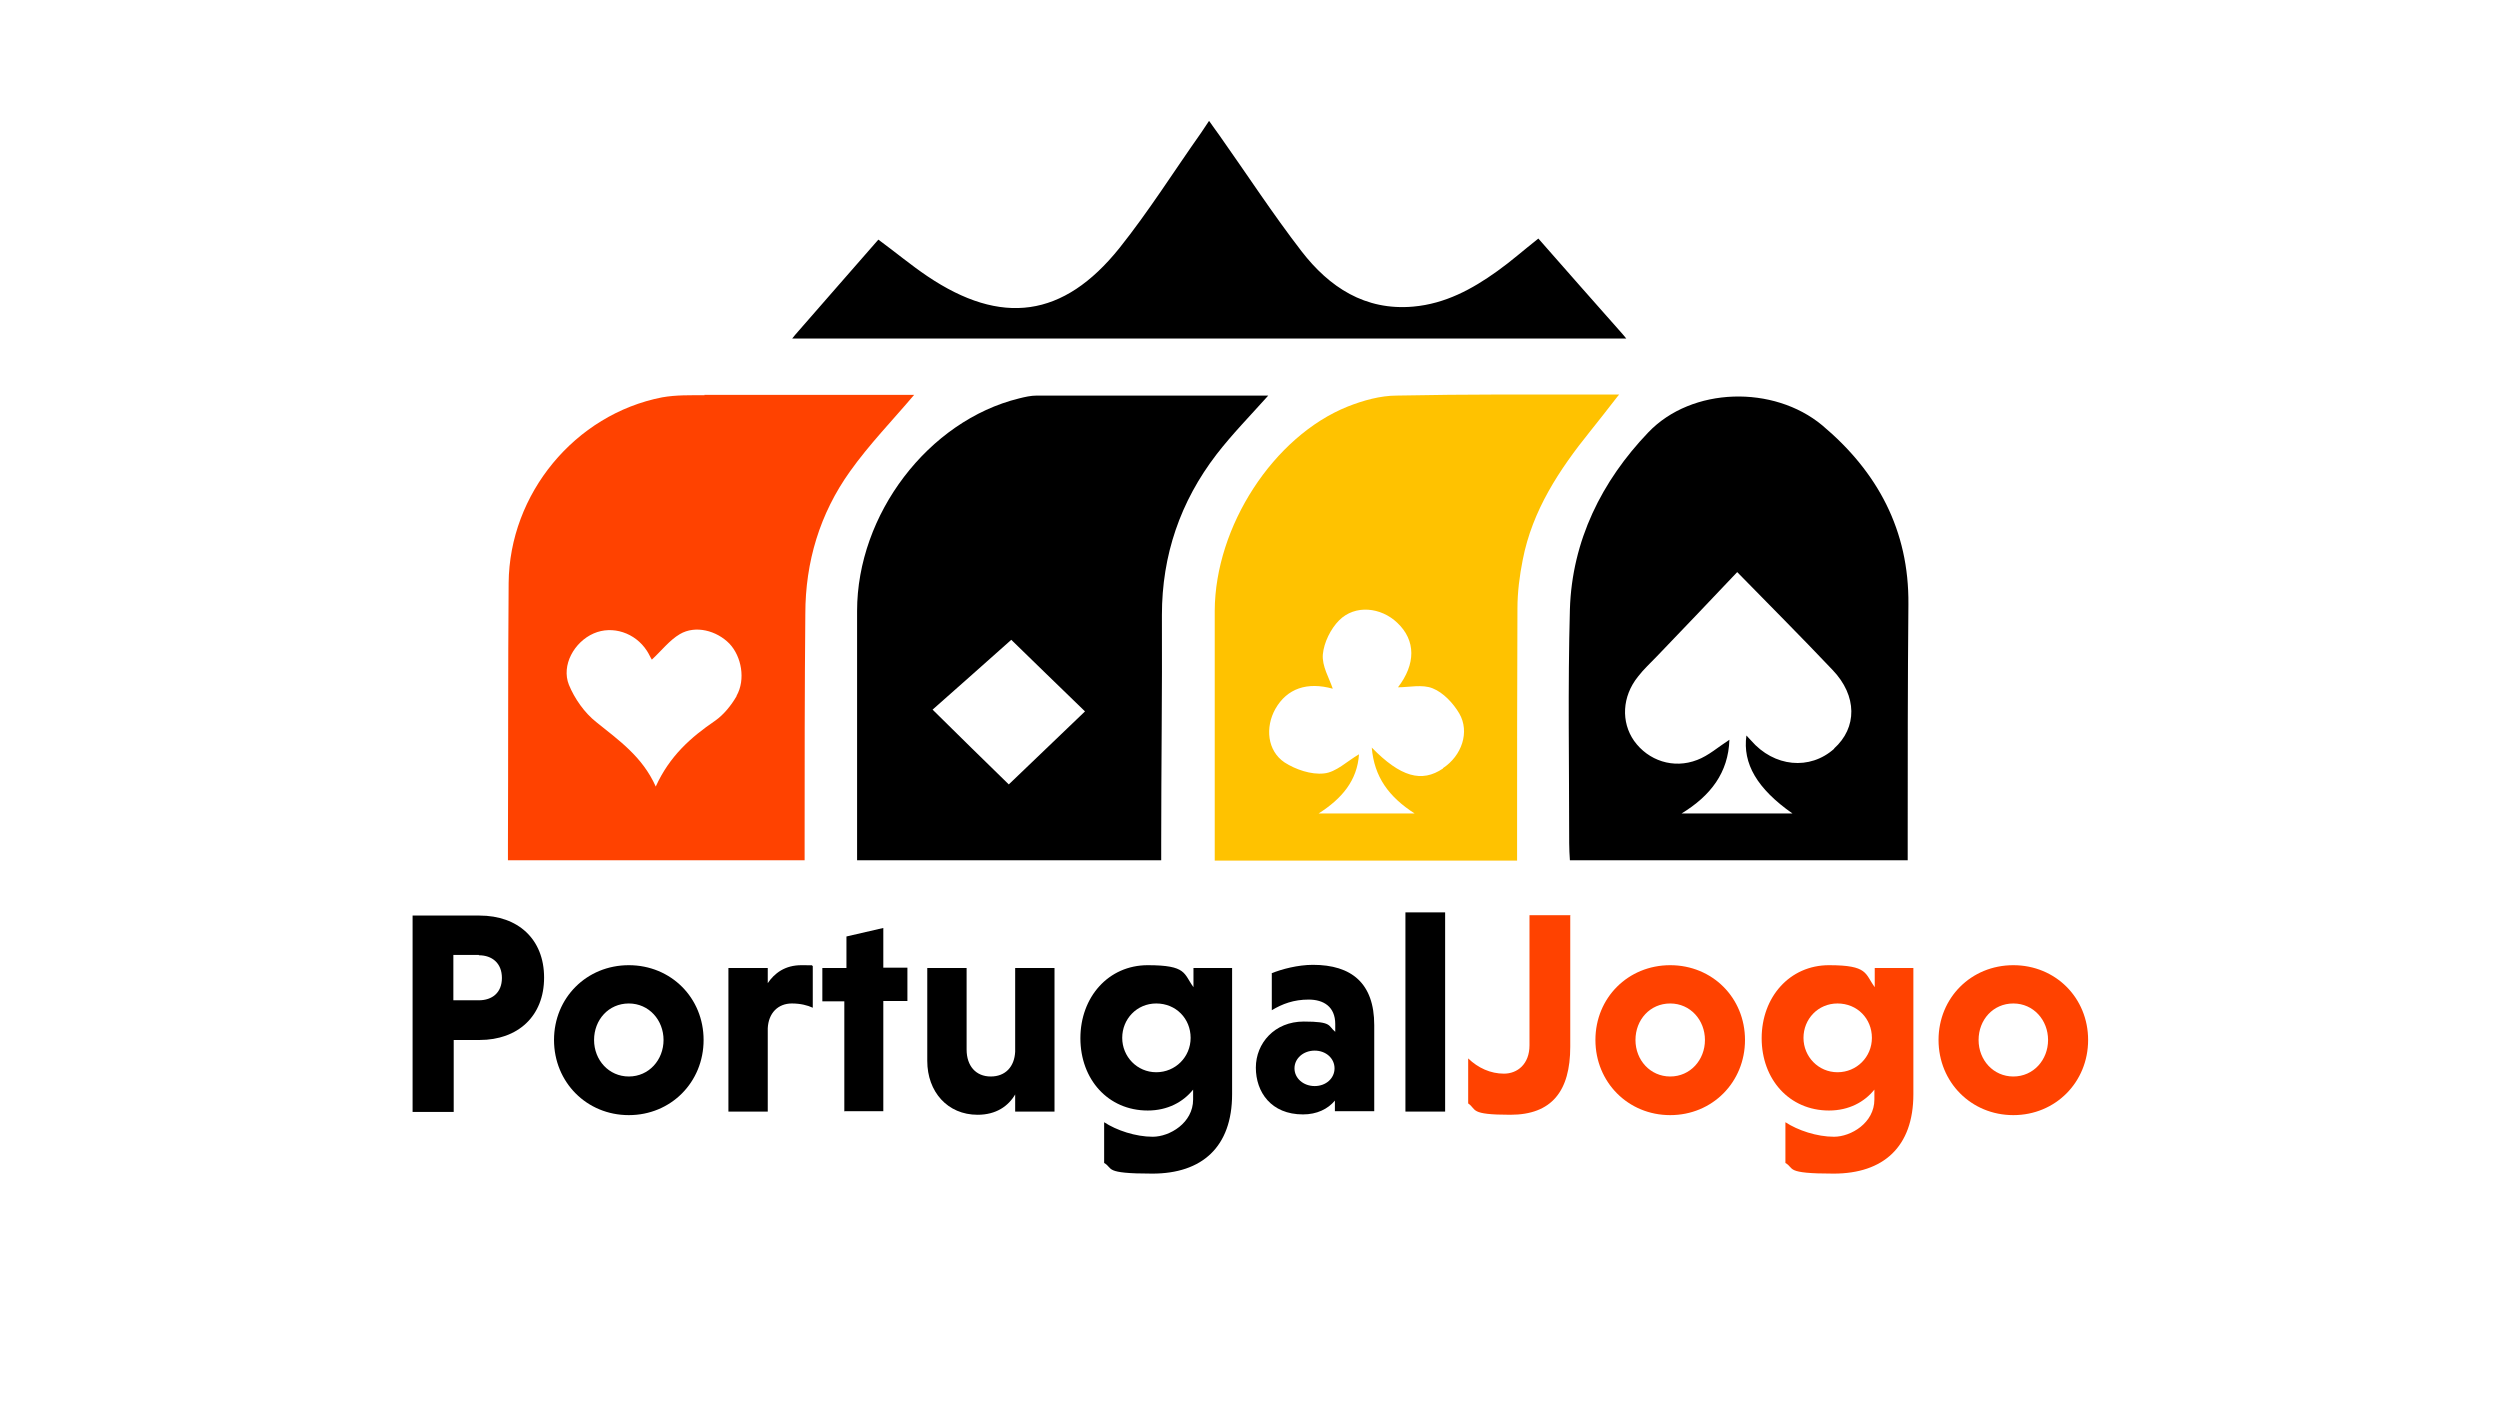 <?xml version="1.0" encoding="UTF-8"?>
<svg id="Layer_1" xmlns="http://www.w3.org/2000/svg" version="1.1" viewBox="0 0 705.3 396.5">
  <!-- Generator: Adobe Illustrator 29.0.0, SVG Export Plug-In . SVG Version: 2.1.0 Build 186)  -->
  <defs>
    <style>
      .st0 {
        fill: #ff4200;
      }

      .st1 {
        fill: #ffc200;
      }
    </style>
  </defs>
  <g>
    <path d="M116.4,258.3h18.9c10.8,0,18.2,6.6,18.2,17.5s-7.4,17.6-18.2,17.6h-7.3v20.3h-11.6v-55.3ZM135.1,269.4h-7.2v12.8h7.2c3.7,0,6.5-2.1,6.5-6.3s-2.8-6.4-6.5-6.4Z"/>
    <path d="M177.4,272.3c11.9,0,21.1,9.2,21.1,21.1s-9.2,21.2-21.1,21.2-21.1-9.3-21.1-21.2,9.2-21.1,21.1-21.1ZM177.4,303.7c5.7,0,9.8-4.7,9.8-10.3s-4.1-10.3-9.8-10.3-9.8,4.6-9.8,10.3,4.2,10.3,9.8,10.3Z"/>
    <path d="M216.5,277.5c2-3,5-5.2,9.6-5.2s2.3,0,3.2.2v11.8c-1.5-.7-3.5-1.2-5.9-1.2-3.9,0-6.6,2.7-6.8,7v23.5h-11.1v-40.5h11.1v4.4Z"/>
    <path d="M238.2,313.6v-31.1h-6.2v-9.4h6.8v-8.9l10.4-2.4v11.2h6.8v9.4h-6.8v31.1h-11.1Z"/>
    <path d="M286.5,308.6c-2,3.5-5.5,5.9-10.7,5.9-8.5,0-14.2-6.5-14.2-15.2v-26.2h11.1v23c0,4.6,2.6,7.6,6.8,7.6s6.7-2.8,6.9-7v-23.6h11.1v40.5h-11.1v-5Z"/>
    <path d="M347.6,273.1v35.6c0,14.9-8.5,22.4-22.5,22.4s-10.9-1.5-13.6-3v-11.5c3.5,2.3,8.9,4.1,13.7,4.1s11.4-3.9,11.4-10.5v-2.8c-2.8,3.5-7.2,5.9-12.8,5.9-11.2,0-19-8.8-19-20.4s7.9-20.6,19-20.6,10.1,2.4,12.9,6.2v-5.4h11.1ZM326.2,283.1c-5.5,0-9.6,4.4-9.6,9.7s4.2,9.7,9.6,9.7,9.7-4.3,9.7-9.7-4.1-9.7-9.7-9.7Z"/>
    <path d="M358.7,274.6c2.9-1.2,7.5-2.4,11.7-2.4,10.9,0,17.3,5.2,17.3,17v24.3h-11.1v-3c-2,2.4-5.1,3.9-9,3.9-9,0-13.3-6.3-13.3-13.2s5.3-13,13.5-13,6.8,1.2,8.9,2.9v-2.2c0-4.9-3.3-6.9-7.5-6.9s-7.4,1.2-10.4,3v-10.5ZM370.9,306.4c3.2,0,5.6-2.2,5.6-5s-2.4-5-5.6-5-5.7,2.2-5.7,5,2.5,5,5.7,5Z"/>
    <path d="M407.7,313.6h-11.2v-56.2h11.2v56.2Z"/>
    <path class="st0" d="M443,258.3v37c0,12.5-5.2,19.2-16.9,19.2s-9.4-1.5-11.9-3.2v-12.7c2.8,2.7,6.3,4.3,10.1,4.3s7.2-2.7,7.2-8v-36.7h11.6Z"/>
    <path class="st0" d="M471.2,272.3c11.9,0,21.1,9.2,21.1,21.1s-9.2,21.2-21.1,21.2-21.1-9.3-21.1-21.2,9.2-21.1,21.1-21.1ZM471.2,303.7c5.7,0,9.8-4.7,9.8-10.3s-4.1-10.3-9.8-10.3-9.8,4.6-9.8,10.3,4.2,10.3,9.8,10.3Z"/>
    <path class="st0" d="M539.8,273.1v35.6c0,14.9-8.5,22.4-22.5,22.4s-10.9-1.5-13.6-3v-11.5c3.5,2.3,8.9,4.1,13.7,4.1s11.4-3.9,11.4-10.5v-2.8c-2.8,3.5-7.2,5.9-12.8,5.9-11.2,0-19-8.8-19-20.4s7.9-20.6,19-20.6,10.1,2.4,12.9,6.2v-5.4h11.1ZM518.4,283.1c-5.5,0-9.6,4.4-9.6,9.7s4.2,9.7,9.6,9.7,9.7-4.3,9.7-9.7-4.1-9.7-9.7-9.7Z"/>
    <path class="st0" d="M568,272.3c11.9,0,21.1,9.2,21.1,21.1s-9.2,21.2-21.1,21.2-21.1-9.3-21.1-21.2,9.2-21.1,21.1-21.1ZM568,303.7c5.7,0,9.8-4.7,9.8-10.3s-4.1-10.3-9.8-10.3-9.8,4.6-9.8,10.3,4.2,10.3,9.8,10.3Z"/>
  </g>
  <path d="M358,111.6c-22.1,0-43.8,0-65.5,0-1.7,0-3.4.4-5,.8-25.6,6.3-45.7,32.7-45.7,60,0,21.7,0,43.4,0,65.1,0,1.7,0,3.3,0,5.2h85.8c0-1.9,0-3.4,0-5,0-21.4.3-42.8.2-64.2,0-16.9,5.2-32,15.4-45.3,4.4-5.7,9.5-10.9,14.6-16.6ZM284.6,221.3c-6.8-6.6-13.9-13.6-21.5-21.1,7.5-6.6,15-13.3,22.2-19.7,5.8,5.7,13.1,12.7,20.8,20.2-7.3,7-14.5,13.9-21.5,20.6Z"/>
  <path class="st0" d="M198.8,111.5c-4,0-8.1-.1-12,.6-24.6,4.8-43.1,27.2-43.3,52.4-.2,24.7-.1,49.3-.2,74,0,.1,0,.3,0,.4v3.8h.3c27.9,0,55.4,0,83.4,0,0-1.9,0-3.6,0-5.3,0-21.4,0-42.8.2-64.2,0-14.7,4.1-28.3,12.6-40.2,5.4-7.6,12-14.4,18.1-21.6-19.5,0-39.3,0-59.2,0ZM207.8,196.4c-1.5,2.6-3.6,5.2-6,6.9-6.9,4.7-12.9,10-16.8,18.6-3.8-8.5-10.5-13.1-16.8-18.2-3.3-2.6-6.1-6.6-7.7-10.5-2.2-5.5,1.5-12.1,7-14.5,5.3-2.3,11.7-.2,15,4.9.6.9,1,1.9,1.4,2.5,2.7-2.5,5-5.5,7.9-7.2,4.4-2.6,10.4-1,14,2.7,3.4,3.6,4.6,10.1,2,14.7Z"/>
  <path class="st1" d="M456.3,111.9l.5-.6h-4.1c-19.5,0-39.1-.1-58.6.3-4.7,0-9.6,1.4-13.9,3.1-20.9,8.4-37.4,33.8-37.5,57.6,0,22,0,44,0,66,0,0,0,0,0,.1v4.4h.3c28.4,0,56.3,0,85,0,0-2.2,0-3.8,0-5.5,0-21.9,0-43.7.1-65.6,0-4.6.6-9.3,1.5-13.8,2.7-13.9,10.3-25.4,19-36.2,2.5-3.1,4.9-6.2,7.7-9.8ZM407.1,216.8c-6,4.1-12,2.4-20.1-5.9.7,8.3,4.8,13.9,12.1,18.6h-27.1c6.6-4.2,10.9-9.3,11.4-16.7-3.3,1.9-6.5,5.1-9.9,5.4-3.6.4-8-1.1-11.1-3.1-4.9-3.3-5.5-9.9-2.6-15.1,3.3-5.8,9-7.7,16.2-5.7-1-3-3.1-6.4-2.8-9.7.3-3.3,2.2-7.2,4.6-9.6,4.5-4.5,11.8-3.7,16.4.7,5.3,5,5.2,11.7.2,18.2,3.1,0,6.9-.9,9.8.3,3,1.2,5.8,4.2,7.5,7.1,3,5.2.7,11.9-4.6,15.4Z"/>
  <path d="M538.4,170.5c.2-20.9-8.7-37.4-24.3-50.5-13.7-11.4-36.8-10.9-49.1,2-13.1,13.7-21.5,30.5-22.1,49.9-.6,22-.2,44-.2,66,0,1.6.1,3.2.2,4.8h95.3c0-2.3,0-4.2,0-6.2,0-22,0-44,.2-66ZM517.5,211.2c-6.9,6.2-17,5.2-23.5-2.3-.4-.4-.8-.9-1.3-1.4-1.1,7.9,3,15,13,22h-31.3c8.2-5,13.2-11.5,13.5-20.8-3.1,2-5.9,4.5-9.1,5.7-6.7,2.6-13.8.2-17.8-5.4-3.7-5.3-3.4-12.5,1.1-18.1,1.6-2.1,3.6-3.9,5.4-5.8,7.7-8,15.4-16.1,22.6-23.7,8.6,8.8,17.9,18.1,26.9,27.6,7,7.3,7,16.3.4,22.2Z"/>
  <path d="M457,95.5h1.8l-1-1.2c-7.9-8.9-15.8-17.9-23.8-27-4.3,3.4-7.8,6.5-11.6,9.2-7.1,5.1-14.7,9.2-23.7,10-13.6,1.2-23.7-5.5-31.5-15.6-8.1-10.5-15.4-21.7-23.1-32.6-.9-1.3-1.9-2.6-3-4.2-1,1.5-1.6,2.4-2.2,3.3-7.7,10.9-14.8,22.2-23.1,32.6-15.8,19.7-33.3,22-54.2,7.9-4.6-3.1-8.9-6.7-13.8-10.3-7.9,9-15.7,18-23.5,26.9l-.8,1h233.4Z"/>
</svg>
